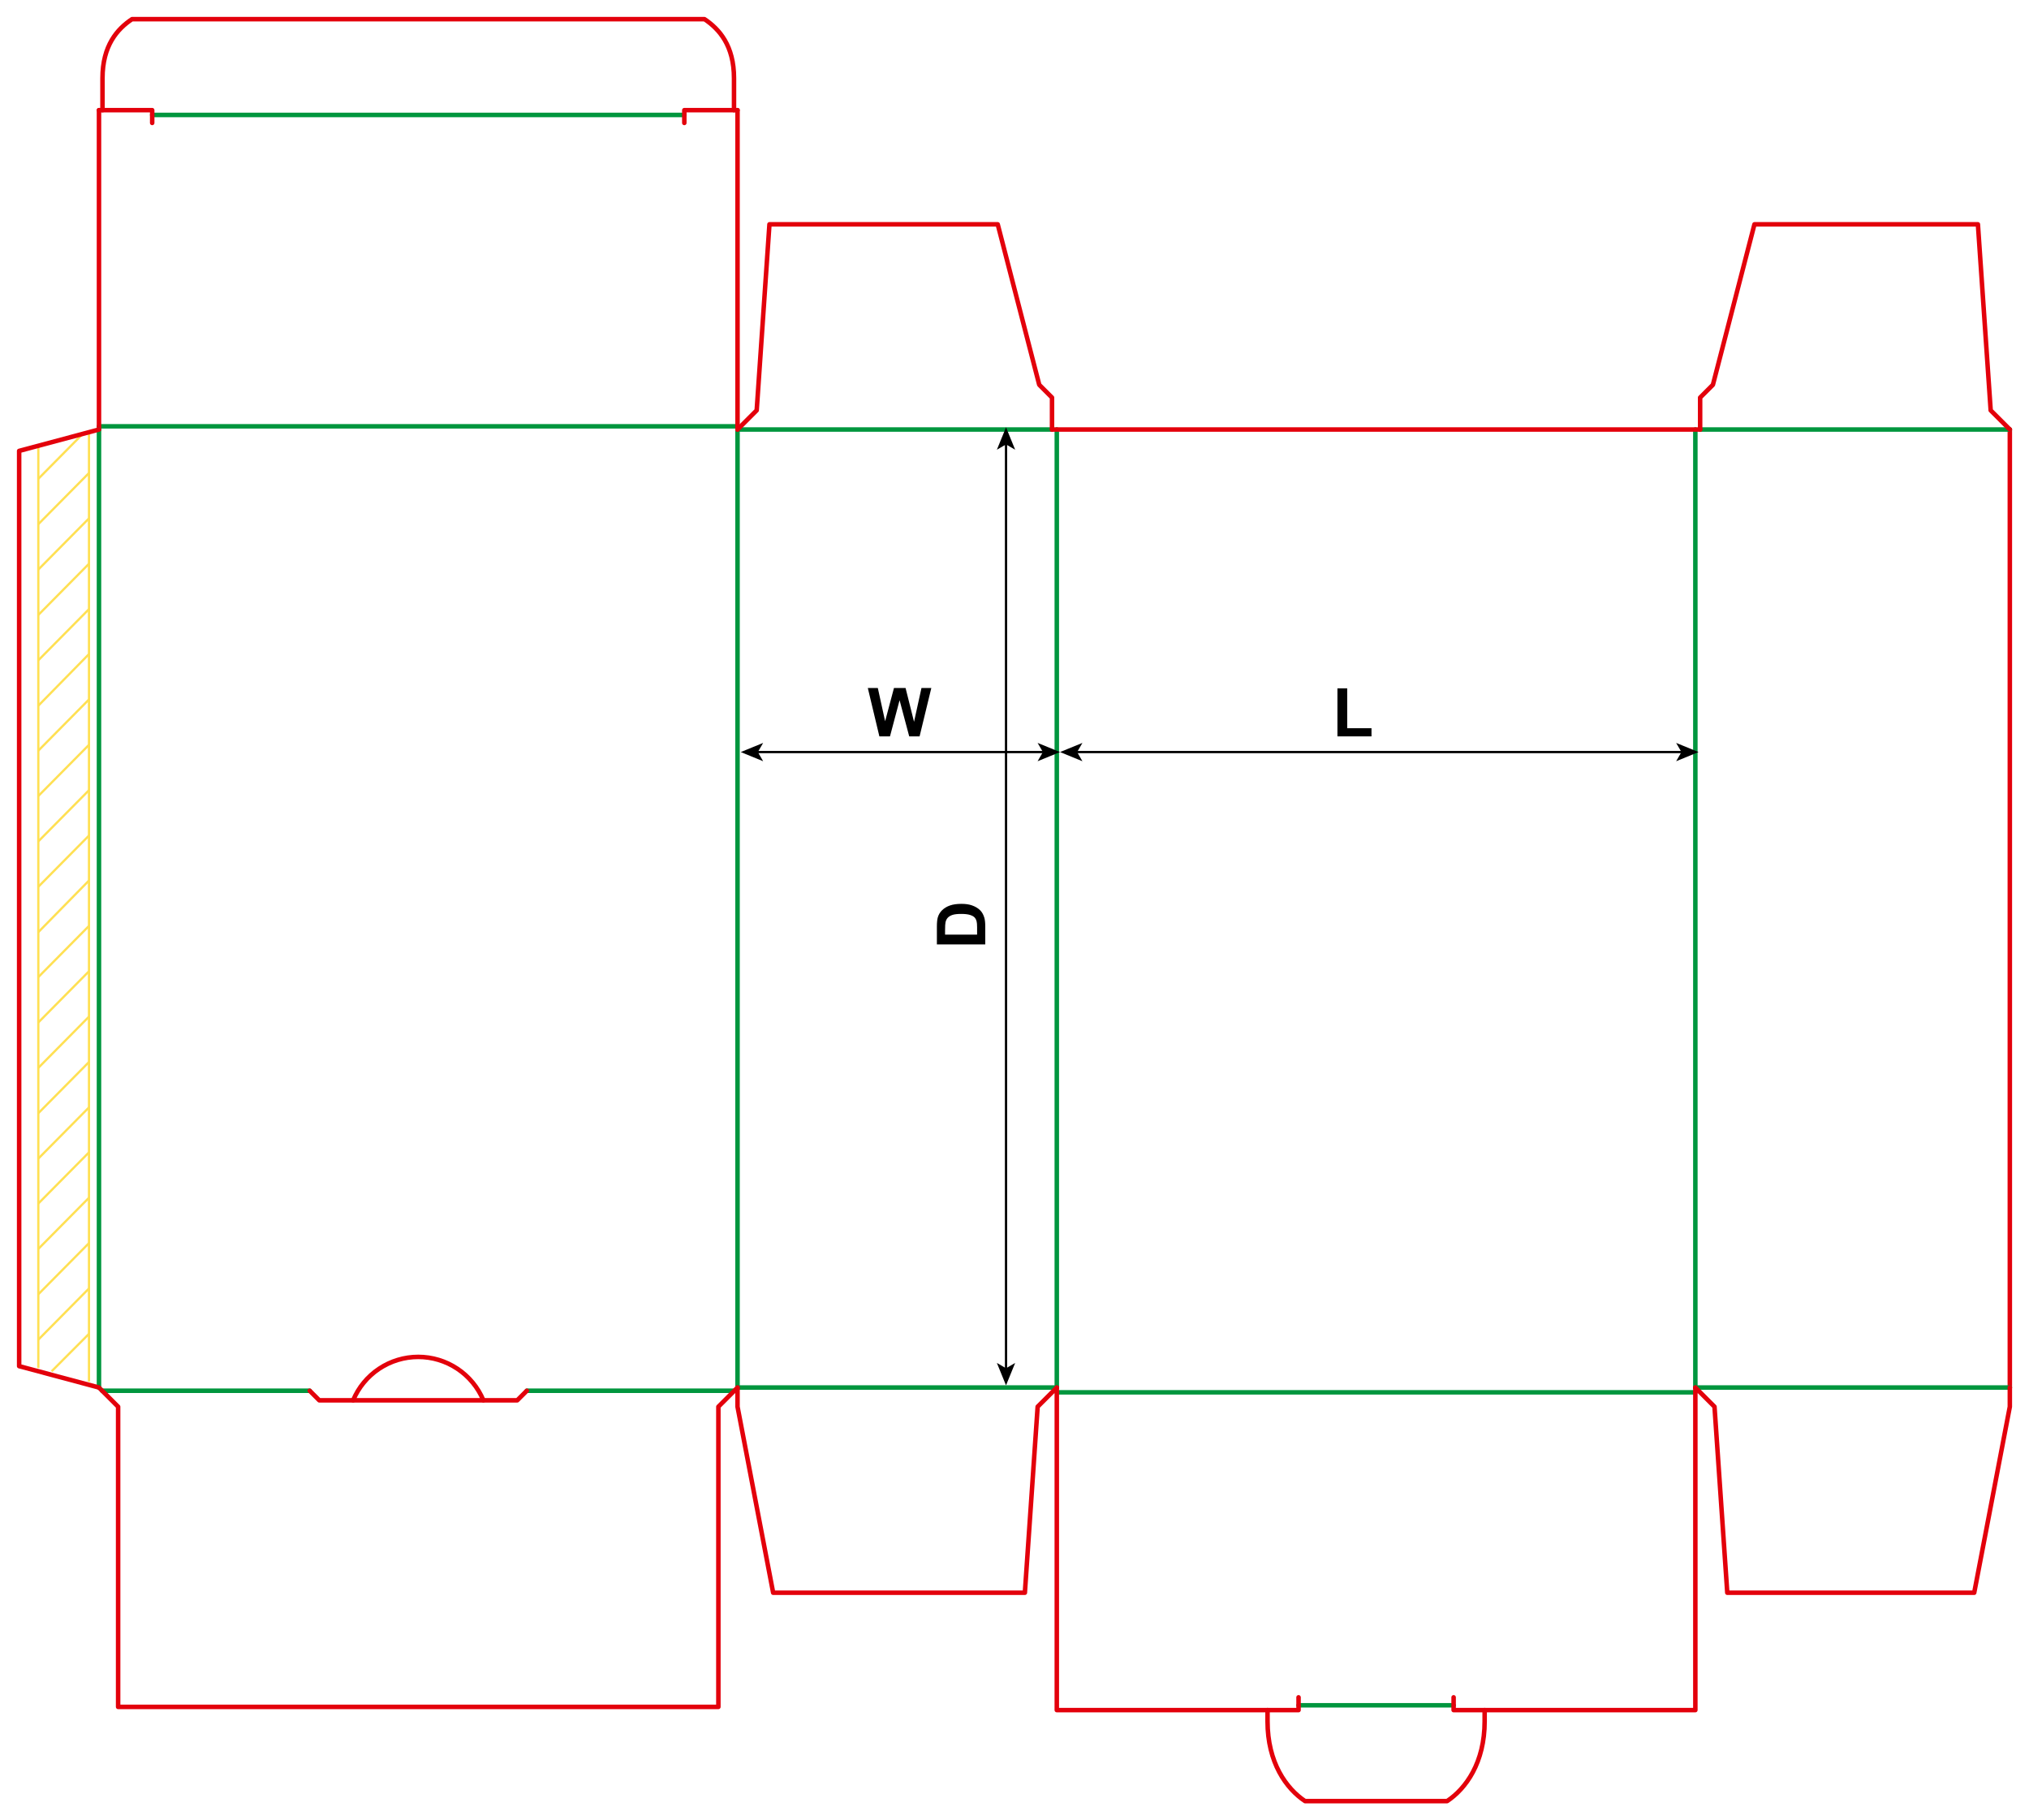 <?xml version="1.0" encoding="utf-8"?>
<!-- Generator: Adobe Illustrator 23.0.0, SVG Export Plug-In . SVG Version: 6.00 Build 0)  -->
<svg version="1.1" id="Layer_1" xmlns="http://www.w3.org/2000/svg" xmlns:xlink="http://www.w3.org/1999/xlink" x="0px" y="0px"
	 viewBox="0 0 900.71 807.87" style="enable-background:new 0 0 900.71 807.87;" xml:space="preserve">
<style type="text/css">
	.st0{fill:none;stroke:#FFE053;stroke-width:1;stroke-miterlimit:10;}
	.st1{fill:none;stroke:#00963E;stroke-width:2;stroke-linecap:round;stroke-linejoin:round;stroke-miterlimit:10;}
	.st2{fill:none;stroke:#E3000B;stroke-width:2;stroke-linecap:round;stroke-linejoin:round;stroke-miterlimit:10;}
	.st3{fill:none;stroke:#000000;stroke-miterlimit:10;}
</style>
<g>
	<line class="st0" x1="17.01" y1="607.14" x2="17.01" y2="197.36"/>
	<line class="st0" x1="39.5" y1="191.27" x2="39.5" y2="613.24"/>
	<line class="st0" x1="17.01" y1="413.71" x2="39.5" y2="390.8"/>
	<line class="st0" x1="17.01" y1="393.57" x2="39.5" y2="370.84"/>
	<line class="st0" x1="17.01" y1="373.43" x2="39.5" y2="350.71"/>
	<line class="st0" x1="17.01" y1="353.29" x2="39.5" y2="330.57"/>
	<line class="st0" x1="17.01" y1="333.16" x2="39.5" y2="310.43"/>
	<line class="st0" x1="17.01" y1="313.2" x2="39.5" y2="290.29"/>
	<line class="st0" x1="17.01" y1="293.06" x2="39.5" y2="270.34"/>
	<line class="st0" x1="17.01" y1="272.93" x2="39.5" y2="250.2"/>
	<line class="st0" x1="17.01" y1="252.79" x2="39.5" y2="230.06"/>
	<line class="st0" x1="17.01" y1="232.65" x2="39.5" y2="209.93"/>
	<line class="st0" x1="17.01" y1="212.51" x2="37.47" y2="191.82"/>
	<line class="st0" x1="17.01" y1="433.66" x2="39.5" y2="410.94"/>
	<line class="st0" x1="17.01" y1="453.8" x2="39.5" y2="431.07"/>
	<line class="st0" x1="17.01" y1="473.94" x2="39.5" y2="451.21"/>
	<line class="st0" x1="17.01" y1="494.07" x2="39.5" y2="471.35"/>
	<line class="st0" x1="17.01" y1="514.21" x2="39.5" y2="491.49"/>
	<line class="st0" x1="17.01" y1="534.16" x2="39.5" y2="511.44"/>
	<line class="st0" x1="17.01" y1="554.3" x2="39.5" y2="531.58"/>
	<line class="st0" x1="17.01" y1="574.44" x2="39.5" y2="551.72"/>
	<line class="st0" x1="17.01" y1="594.58" x2="39.5" y2="571.85"/>
	<line class="st0" x1="22.91" y1="608.62" x2="39.5" y2="591.99"/>
</g>
<line class="st1" x1="327.4" y1="190.63" x2="327.4" y2="615.82"/>
<line class="st1" x1="469.13" y1="190.63" x2="469.13" y2="615.82"/>
<line class="st1" x1="752.6" y1="190.63" x2="752.6" y2="615.82"/>
<line class="st2" x1="892.2" y1="190.63" x2="892.2" y2="615.82"/>
<line class="st1" x1="45.35" y1="617.24" x2="137.48" y2="617.24"/>
<line class="st1" x1="233.86" y1="617.24" x2="325.98" y2="617.24"/>
<polyline class="st2" points="137.48,617.24 137.48,617.24 141.73,621.49 229.61,621.49 233.86,617.24 "/>
<path class="st2" d="M156.76,621.49c2.37-5.71,6.39-10.58,11.53-14.01c5.15-3.43,11.2-5.26,17.38-5.26c6.18,0,12.23,1.83,17.37,5.26
	c5.15,3.43,9.16,8.3,11.54,14.01"/>
<line class="st1" x1="327.4" y1="615.82" x2="469.13" y2="615.82"/>
<line class="st1" x1="469.13" y1="617.95" x2="752.6" y2="617.95"/>
<line class="st1" x1="752.6" y1="615.82" x2="892.2" y2="615.82"/>
<polyline class="st2" points="43.94,615.83 52.44,624.33 52.44,757.56 318.9,757.56 318.9,624.33 327.4,615.83 "/>
<line class="st1" x1="576.45" y1="756.85" x2="645.29" y2="756.85"/>
<polyline class="st2" points="469.13,615.83 469.13,758.98 576.45,758.98 576.45,753.31 "/>
<polyline class="st2" points="752.6,615.83 752.6,758.98 645.29,758.98 645.29,753.31 "/>
<path class="st2" d="M562.68,758.98v4.96c0,18.39,8.32,29.88,16.65,35.43h63.07c8.33-5.55,16.66-17.04,16.66-35.43v-4.96"/>
<polyline class="st2" points="752.6,615.83 761.1,624.33 766.77,706.89 876.39,706.89 892.2,624.33 892.2,615.83 "/>
<polyline class="st2" points="469.14,615.83 460.63,624.33 454.96,706.89 343.22,706.89 327.4,624.33 327.4,615.83 "/>
<line class="st1" x1="43.94" y1="189.21" x2="327.4" y2="189.21"/>
<line class="st1" x1="327.4" y1="190.63" x2="467.01" y2="190.63"/>
<line class="st1" x1="754.72" y1="190.63" x2="892.2" y2="190.63"/>
<line class="st2" x1="467.01" y1="190.63" x2="754.72" y2="190.63"/>
<polyline class="st2" points="327.4,190.63 335.91,182.12 341.57,99.56 442.91,99.56 461.34,170.78 467.01,176.45 467.01,190.63 "/>
<polyline class="st2" points="892.21,190.63 883.7,182.12 878.03,99.56 778.83,99.56 760.39,170.78 754.72,176.45 754.72,190.63 "/>
<line class="st2" x1="43.94" y1="190.63" x2="43.94" y2="48.89"/>
<line class="st2" x1="327.4" y1="190.63" x2="327.4" y2="48.89"/>
<line class="st1" x1="67.56" y1="51.02" x2="303.78" y2="51.02"/>
<polyline class="st2" points="43.94,48.89 67.56,48.89 67.56,54.56 "/>
<polyline class="st2" points="327.4,48.89 303.78,48.89 303.78,54.56 "/>
<path class="st2" d="M45.5,48.89V34.72c0-14.48,6.55-21.85,13.11-26.22h254.12c6.56,4.37,13.11,11.74,13.11,26.22v14.17"/>
<line class="st1" x1="43.94" y1="190.63" x2="43.94" y2="615.82"/>
<polyline class="st2" points="43.94,190.63 8.5,200.12 8.5,606.33 43.94,615.82 "/>
<g>
	<g>
		<line class="st3" x1="477.62" y1="333.78" x2="746.96" y2="333.78"/>
		<g>
			<polygon points="470.56,333.78 480.51,337.85 478.15,333.78 480.51,329.72 			"/>
		</g>
		<g>
			<polygon points="754.02,333.78 744.07,337.85 746.43,333.78 744.07,329.72 			"/>
		</g>
	</g>
</g>
<g>
	<g>
		<line class="st3" x1="335.89" y1="333.78" x2="463.5" y2="333.78"/>
		<g>
			<polygon points="328.83,333.78 338.78,337.85 336.42,333.78 338.78,329.72 			"/>
		</g>
		<g>
			<polygon points="470.56,333.78 460.61,337.85 462.97,333.78 460.61,329.72 			"/>
		</g>
	</g>
</g>
<g>
	<g>
		<line class="st3" x1="446.59" y1="196.71" x2="446.59" y2="607.79"/>
		<g>
			<polygon points="446.59,189.65 442.53,199.6 446.59,197.24 450.65,199.6 			"/>
		</g>
		<g>
			<polygon points="446.59,614.85 442.53,604.9 446.59,607.26 450.65,604.9 			"/>
		</g>
	</g>
</g>
<g>
	<path d="M593.71,326.82v-21.3h4.34v17.68h10.78v3.62H593.71z"/>
</g>
<g>
	<path d="M390.37,326.82l-5.13-21.47h4.44l3.24,14.75l3.93-14.75H402l3.76,15l3.3-15h4.37l-5.21,21.47h-4.6l-4.28-16.05l-4.26,16.05
		H390.37z"/>
</g>
<g>
	<path d="M415.9,419.15v-7.92c0-1.79,0.14-3.15,0.41-4.09c0.37-1.26,1.03-2.34,1.98-3.24s2.11-1.58,3.48-2.05s3.06-0.7,5.08-0.7
		c1.77,0,3.29,0.22,4.57,0.66c1.56,0.54,2.83,1.3,3.79,2.3c0.73,0.75,1.3,1.77,1.71,3.05c0.3,0.96,0.45,2.24,0.45,3.84v8.16H415.9z
		 M419.53,414.81h14.22v-3.24c0-1.21-0.07-2.08-0.21-2.62c-0.18-0.7-0.47-1.29-0.89-1.75s-1.11-0.84-2.07-1.14s-2.27-0.44-3.93-0.44
		s-2.93,0.15-3.82,0.44s-1.58,0.7-2.08,1.23s-0.83,1.2-1.01,2.01c-0.14,0.61-0.21,1.79-0.21,3.56V414.81z"/>
</g>
</svg>
